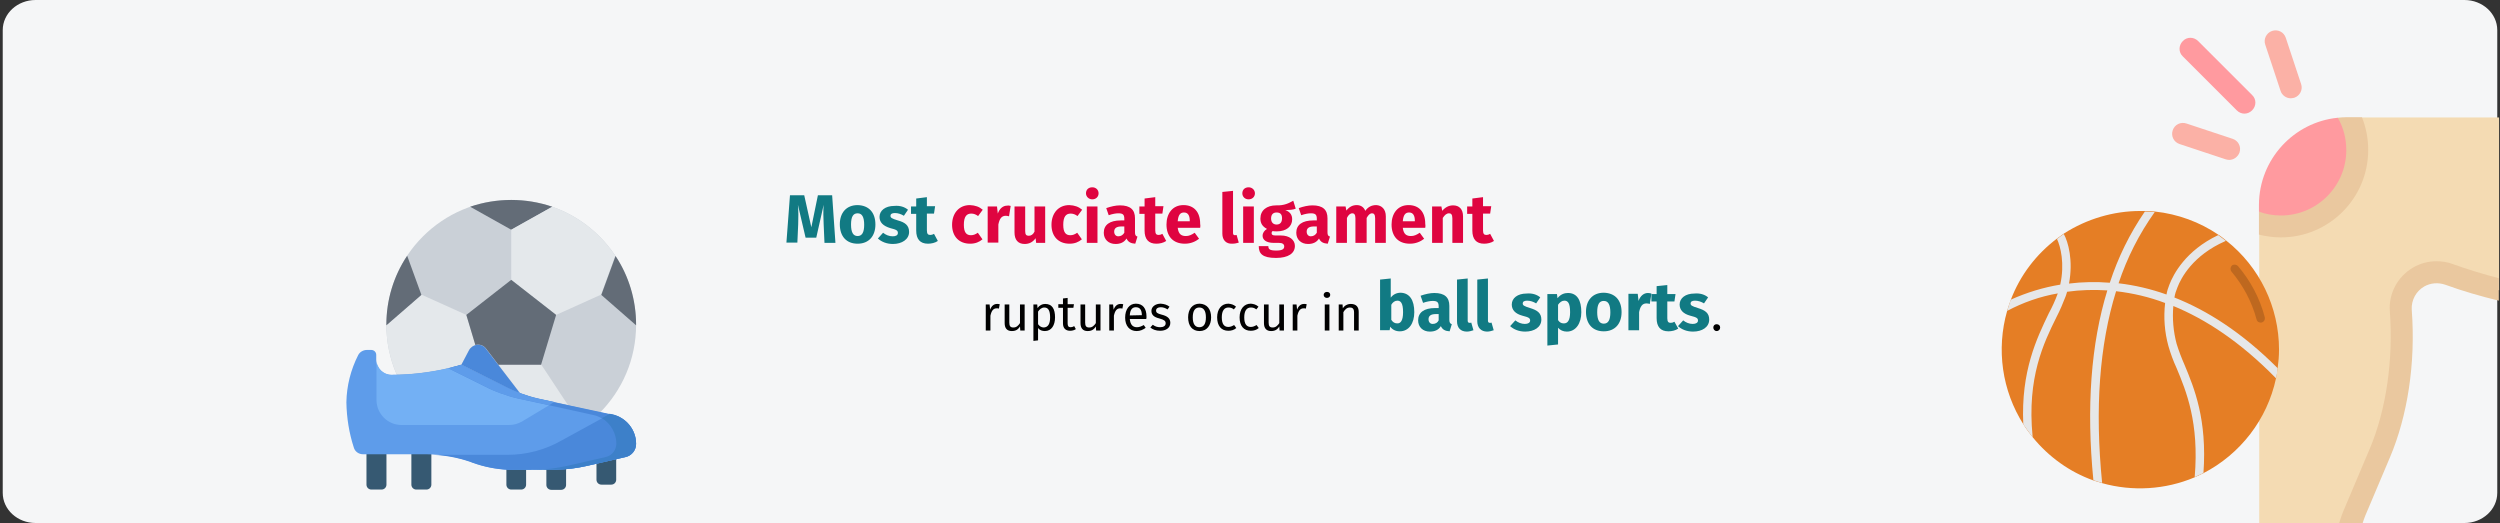<?xml version="1.0" encoding="UTF-8"?>
<svg xmlns="http://www.w3.org/2000/svg" xmlns:xlink="http://www.w3.org/1999/xlink" version="1.1" id="Ebene_1" x="0px" y="0px" viewBox="0 0 913 191" style="enable-background:new 0 0 913 191;" xml:space="preserve">
<rect x="0" y="0" width="913" height="191" fill="#333333" stroke="none"/>
<style type="text/css">
	.st0{fill:#F5F6F7;}
	.st1{fill:#F4DBB3;}
	.st2{fill:#FF9A9F;}
	.st3{fill:#FBB1A6;}
	.st4{fill:#EAC89F;}
	.st5{fill:#E57E25;}
	.st6{fill:#BE681F;}
	.st7{fill:#E6E7E8;}
	.st8{fill:#365972;}
	.st9{fill:#CAD0D7;}
	.st10{fill:#E4E8EB;}
	.st11{fill:#636C77;}
	.st12{fill:#5E9CEA;}
	.st13{fill:#4A88DA;}
	.st14{fill:#3D80C9;}
	.st15{fill:#73B0F4;}
	.st16{fill:#117A83;}
	.st17{fill:#DF0440;}
</style>
<g id="Ebene_1_00000033367038825622626880000001314266085249994394_">
	<g id="HG">
		<g id="Mask" transform="translate(0.5, 0)">
			<path id="path-1" class="st0" d="M12.5,0h887c6.6,0,12,4.9,12,11v169c0,6.1-5.4,11-12,11h-887c-6.6,0-12-4.9-12-11V11     C0.5,4.9,5.9,0,12.5,0z"></path>
		</g>
	</g>
	<g>
		<g id="Group">
			<g transform="translate(730, 11)">
				
					<g id="knee-pain" transform="translate(147.568, 125.5) scale(-1, 1) translate(-147.568, -125.5) translate(33.568, 0)">
					<path id="Path" class="st1" d="M166.5,180.2V74.7L129,31.9H78.9V95c6.6-1.7,13-3.6,19.3-5.9c2.6-0.9,8.3,0.4,10.7,1.7       c3,1.7,5.7,8.3,5.4,11.8c-1.5,19.7,1.6,37,7.8,51.8l9.8,21.9c0.5,1.3,1,2.6,1.5,3.9L166.5,180.2L166.5,180.2z"></path>
					<path id="Path_00000152243355221156163300000000906210963584454334_" class="st2" d="M171.9,30.5c-1,0-2-0.4-2.8-1.2       c-1.6-1.6-1.6-4.1,0-5.6L188.8,4c1.6-1.6,4.1-1.6,5.6,0c1.6,1.6,1.6,4.1,0,5.6l-19.7,19.7C173.9,30.1,172.9,30.5,171.9,30.5       L171.9,30.5z"></path>
					<path id="Path_00000116945976782455044600000005116085368892352688_" class="st3" d="M177.5,47.4c-1.7,0-3.2-1.1-3.8-2.7       c-0.7-2.1,0.4-4.3,2.5-5l16.9-5.6c2.1-0.7,4.3,0.4,5,2.5s-0.4,4.3-2.5,5l-16.9,5.6C178.3,47.3,177.9,47.4,177.5,47.4z"></path>
					<path id="Path_00000116206589437999467310000015149316051915922858_" class="st3" d="M155,24.9c-0.4,0-0.8-0.1-1.3-0.2       c-2.1-0.7-3.2-3-2.5-5l5.6-16.9c0.7-2.1,2.9-3.2,5-2.5s3.2,3,2.5,5l-5.6,16.9C158.2,23.8,156.6,24.9,155,24.9z"></path>
					<path id="Path_00000178884079417424957810000002165303702130496948_" class="st4" d="M137.4,180.3c-0.6-2-1.3-4-2.2-6       l-9.1-21.5c-6-14.2-8.6-32.5-7.3-50.1c0.5-6.4-2.8-12.7-8.5-16c-2.6-1.5-5.5-2.3-8.5-2.3c-2,0-4,0.3-5.9,1       c-5.5,2-11.2,3.7-16.9,5.2v8.2c6.6-1.6,13.2-3.5,19.5-5.8c2.6-0.9,5.4-0.7,7.7,0.6c3,1.7,4.8,5,4.6,8.5       c-1.5,19.7,1.6,38.9,7.9,53.8l9.1,21.5c0.4,0.9,0.7,2,1,2.9L137.4,180.3L137.4,180.3z"></path>
					<path id="Path_00000009590461038947338710000012435562924502892970_" class="st4" d="M137.8,32c-1-0.1-2.1-0.2-3.1-0.2H129       c-1.5,3.7-2.3,7.7-2.3,12c0,17.6,14.3,31.9,31.9,31.9c2.8,0,5.4-0.4,8-1v-8.3L137.8,32z"></path>
					<path id="Path_00000123408598675378695190000013012564443057929866_" class="st2" d="M137.8,32c-2,3.5-3.1,7.5-3.1,11.8       c0,13.2,10.7,23.9,23.9,23.9c2.8,0,5.5-0.5,8-1.4v-2.6C166.5,47.2,153.9,33.6,137.8,32L137.8,32z"></path>
				</g>
				<g id="sports" transform="translate(0, 66.053)">
					<path id="Path_00000175294800328796511540000007573253396952124070_" class="st5" d="M102.3,50.6c0,2.3-0.2,4.6-0.5,6.8       c-0.2,1.3-0.4,2.5-0.6,3.7c-3.2,15-13,27.7-26.6,34.7c-1,0.5-2.1,1-3.2,1.5c-10.7,4.5-22.6,5.2-33.7,2.1       c-1.1-0.3-2.1-0.7-3.2-1c-8.7-3.1-16.3-8.6-22.1-15.7C11.2,81.2,10,79.6,9,78C1.1,65.6-1,50.5,3,36.5c0.4-1.4,0.9-2.8,1.4-4.2       l0,0c3.4-8.9,9.3-16.6,16.9-22.3c0.8-0.6,1.7-1.2,2.5-1.8C32.1,2.9,41.8,0,51.6,0c0.6,0,1.2,0,1.8,0c1.2,0,2.4,0.1,3.6,0.2       C65.3,1.1,73.3,4,80.2,8.7c1,0.7,1.9,1.3,2.8,2.1C95.2,20.4,102.3,35.1,102.3,50.6L102.3,50.6z"></path>
					<path id="Path_00000075855970286026512470000001241406588504511384_" class="st6" d="M94.1,39.6c0.1,0.5,0.5,1,1.1,1.1       c0.5,0.2,1.1,0,1.5-0.4s0.5-1,0.4-1.5c-1.8-6.9-5.2-13.3-9.8-18.7c-0.6-0.6-1.5-0.7-2.2-0.2c-0.6,0.6-0.7,1.5-0.2,2.2       C89.2,27.2,92.4,33.2,94.1,39.6L94.1,39.6z"></path>
					<path id="Path_00000127723333106037677510000015363279782899270272_" class="st7" d="M64.1,31.6c0.2-1.3,0.6-2.5,1.1-3.7       c1.3-3.4,5.6-11.7,17.5-16.9c0.1,0,0.1-0.1,0.2-0.1C82,10.2,81,9.5,80.1,8.8c-12,5.7-16.4,14.4-17.8,18       c-0.5,1.2-0.9,2.5-1.1,3.7c-5.6-2-11.5-3.4-17.5-4.1c3.1-9.3,7.5-18,13.2-26l0,0c-1.2-0.1-2.4-0.2-3.6-0.2       c-5.5,8-9.8,16.8-12.8,26c-5-0.4-10-0.3-14.9,0.3c1.6-8.4-0.3-15.3-1.9-18.1C22.8,9,22,9.6,21.2,10.2c1.3,2.7,2.9,9,1.2,16.7       c-6.2,1-12.3,2.9-18.1,5.5l0,0L3,36.5c5.8-3.1,12.1-5.3,18.5-6.4l0,0c-0.9,2.5-2,4.9-3.3,7.3c-4.3,9-10.2,21-9.3,40.5       c1.1,1.6,2.2,3.2,3.4,4.7c0-0.1,0-0.2,0-0.3c-2.1-21.5,4.1-34.2,8.7-43.5c1.3-2.5,2.4-5.1,3.4-7.7c0.2-0.5,0.3-1,0.5-1.6       c4.9-0.7,9.8-0.8,14.7-0.5c-6,19.5-7.7,42.7-5.1,69.3c1,0.4,2.1,0.7,3.2,1c-2.7-27-1-50.4,5.1-70c6.1,0.7,12.1,2.1,17.9,4.3       c-0.6,5.3-0.2,10.6,1.2,15.7c0.8,2.8,1.8,5.5,3,8.1c3.5,8.4,8.3,19.9,6.6,39.8c1.1-0.5,2.2-1,3.2-1.5       c1.4-19.6-3.4-31.1-6.9-39.5c-1.1-2.5-2.1-5.1-2.9-7.7c-1.2-4.5-1.6-9.2-1.2-13.8c11.7,4.8,24.4,13,37.5,26.4       c0.3-1.2,0.5-2.5,0.6-3.7C88.7,44.3,76,36.3,64.1,31.6L64.1,31.6z"></path>
				</g>
			</g>
		</g>
	</g>
	<g id="sports-and-competition-2-Clipped" transform="translate(0.5, 0)">
		<g id="sports-and-competition-2">
			<g id="Group_00000081632857826897477480000014387518745598322605_" transform="translate(125, 73)">
				<g transform="translate(0.5, 0)">
					<g id="Path_00000063627430568849610050000017877350143753176745_" transform="translate(7.234, 89.289)">
						<path class="st8" d="M0.6,0.1h7.3v14.6c0,1-0.8,1.8-1.8,1.8H2.4c-1,0-1.8-0.8-1.8-1.8L0.6,0.1z"></path>
						<path class="st8" d="M22.8,0.1H17v14.6c0,1,0.8,1.8,1.8,1.8h3.7c1,0,1.8-0.8,1.8-1.8V0.2L22.8,0.1z"></path>
						<path class="st8" d="M58.9,5.7v9c0,1-0.8,1.8-1.8,1.8h-3.6c-1,0-1.8-0.8-1.8-1.8V5.6L58.9,5.7z"></path>
						<path class="st8" d="M73.5,5.5v9.3c0,1-0.8,1.8-1.8,1.8h-3.6c-1,0-1.8-0.8-1.8-1.8V5.6L73.5,5.5z"></path>
						<path class="st8" d="M91.8,1.8v11.1c0,1-0.8,1.8-1.8,1.8h-3.6c-1,0-1.8-0.8-1.8-1.8V3.5L91.8,1.8z"></path>
					</g>
					<path id="Path_00000032648820484508207300000004237932747458585523_" class="st9" d="M106.3,45.6c0,25.2-20.4,45.6-45.6,45.6       S15.1,70.8,15.1,45.6S35.5,0,60.7,0S106.3,20.4,106.3,45.6z"></path>
					<path id="Path_00000065051209885259119660000010960843628730263207_" class="st10" d="M47.6,53c-1,0.3-1.8,0.9-2.3,1.8       l-2.8,5.4L42,60.3c-7.5,2.1-15.3,3.3-23.1,3.5c-2.5-5.7-3.8-11.8-3.8-18l12.8-11.2L44.3,42L47.6,53z"></path>
					<path id="Path_00000111159679669197499860000012011893018724445852_" class="st11" d="M27.9,34.7L15.1,45.8v-0.2       c0-9,2.6-17.7,7.6-25.2L27.9,34.7z"></path>
					<path id="Path_00000116956901353835926950000002125781127096347069_" class="st11" d="M75.7,2.5l-15,8.4l-15-8.4       C55.4-0.8,66-0.8,75.7,2.5z"></path>
					<path id="Path_00000119808006033455962770000017279633772315488408_" class="st10" d="M98.7,20.4l-5.2,14.2L77.1,42L60.7,29.2       V10.9l15-8.4C85.1,5.8,93.2,12.1,98.7,20.4L98.7,20.4z"></path>
					<path id="Path_00000036935245317341190280000002946956620894578865_" class="st11" d="M106.3,45.6v0.2L93.6,34.7l5.2-14.2       C103.7,27.9,106.3,36.6,106.3,45.6z"></path>
					<path id="Path_00000103966937234378856400000006474915247299739522_" class="st10" d="M81.4,74.9l-10.8-2.4       c-2.3-0.5-4.5-1.2-6.7-2L56,60.2h15.7L81.4,74.9z"></path>
					<path id="Path_00000093169732406231037050000001134440985471603121_" class="st11" d="M77.1,42l-5.5,18.2H56l-4.5-5.9       c-0.9-1.2-2.4-1.7-3.9-1.3l-3.3-11l16.4-12.8L77.1,42z"></path>
					<path id="Path_00000057130021395158605510000005402129003464808074_" class="st12" d="M106.3,89.1c0,2.3-1.6,4.3-3.8,4.8       l-14.4,3.3c-3.6,0.8-7.3,1.3-11.1,1.3l-15.1,0.1c-5.3,0-10.6-0.9-15.6-2.8l-0.2-0.1c-5.3-1.9-10.9-2.8-16.5-2.8       c-7.6,0-18,0-23,0c-1.6,0-3-1-3.4-2.5c-1.7-5.2-2.6-10.8-2.7-16.5c0.1-6,1.6-11.9,4.3-17.2c0.6-1.2,1.9-1.9,3.2-1.9h1.6       c1,0,1.8,0.8,1.8,1.8v1.8c0,3,2.5,5.5,5.5,5.5c8.5,0,16.9-1.2,25.1-3.5l0.5-0.1l16.2,8.1c1.7,0.9,3.5,1.6,5.3,2.3       c2.2,0.8,4.4,1.5,6.7,2l27.1,5.9C102.7,79.5,106.3,84,106.3,89.1z"></path>
					<path id="Path_00000088131908134171460200000004823491556333090227_" class="st13" d="M63.9,70.6c-1.8-0.6-3.6-1.4-5.3-2.3       l-16.1-8.1l2.8-5.3c0.6-1.1,1.7-1.8,2.9-2c1.2-0.1,2.5,0.4,3.2,1.4L63.9,70.6z"></path>
					<path id="Path_00000020369003635864785270000014488941945023335831_" class="st13" d="M106.3,89.1c0,2.3-1.6,4.3-3.8,4.8       l-14.4,3.3c-3.6,0.8-7.3,1.3-11.1,1.3l-15.1,0.1c-0.7,0-1.3,0-2,0c-4.6-0.2-9.2-1.1-13.6-2.7l-0.2-0.1C41,94,35.5,93,30,93.1       h29.3c7,0,13.8-1.8,19.9-5.3l14.6-8l2.8-1.6l1.1,0.2C102.7,79.5,106.3,84,106.3,89.1L106.3,89.1z"></path>
					<path id="Path_00000026131971074130970300000008718294358189811116_" class="st13" d="M96.6,78.2l-2.8,1.6       c-1-0.6-2.2-1.1-3.4-1.3L74.5,75l-11.1-2.4c-2.3-0.5-4.5-1.2-6.7-2c-1.8-0.6-3.6-1.4-5.3-2.3l-13.7-6.8c0.1,0,0.3-0.1,0.4-0.1       c0.5-0.1,1-0.2,1.4-0.4c0.8-0.2,1.7-0.4,2.5-0.7l0.5-0.1l16.2,8.1c1.7,0.9,3.5,1.6,5.3,2.3c2.2,0.8,4.4,1.5,6.7,2l5.8,1.3       L96.6,78.2z"></path>
					<path id="Path_00000181054282379353037090000006052924740593164423_" class="st14" d="M106.3,89.1c0,2.3-1.6,4.3-3.8,4.8       l-14.4,3.3c-3.6,0.8-7.3,1.3-11.1,1.3l-15.1,0.1c-0.7,0-1.3,0-2,0l9.8-0.1c3.7,0,7.4-0.5,11.1-1.3l14.4-3.3       c2.3-0.5,3.8-2.5,3.9-4.8c0-3.8-2-7.4-5.3-9.4l2.8-1.6l1.1,0.2C102.7,79.5,106.3,84,106.3,89.1L106.3,89.1z"></path>
					<path id="Path_00000066483055991419735500000015004527842508399007_" class="st15" d="M74.5,75l-9.8,5.9       c-1.4,0.8-3,1.3-4.7,1.3H20.6c-5,0-9.1-4.1-9.1-9.1V58.4c0,3,2.5,5.5,5.5,5.5c7,0,13.9-0.8,20.7-2.4l13.7,6.8       c1.7,0.9,3.5,1.6,5.3,2.3c2.2,0.8,4.4,1.5,6.7,2L74.5,75z"></path>
					<path id="Path_00000144322707681254103140000007408919271740273842_" class="st12" d="M76.4,73.8L74.5,75l-11.1-2.4       c-2.3-0.5-4.5-1.2-6.7-2c-1.8-0.6-3.6-1.4-5.3-2.3l-13.7-6.8c0.1,0,0.3-0.1,0.4-0.1c0.5-0.1,1-0.2,1.4-0.4       c0.8-0.2,1.7-0.4,2.5-0.7l0.5-0.1l16.2,8.1c1.7,0.9,3.5,1.6,5.3,2.3c2.2,0.8,4.4,1.5,6.7,2L76.4,73.8z"></path>
				</g>
			</g>
		</g>
	</g>
</g>
<g id="Text_00000141452611905880419350000004229810326045851320_">
	<g>
		<g>
			<path class="st16" d="M305.1,88.7h-4l-0.3-6.8c-0.1-2.4-0.2-4.9,0-7.1l-2.7,12h-3.9l-2.8-12c0.2,2.5,0.2,4.7,0.1,7.1l-0.3,6.7h-4     l1.3-17.3h5.2l2.6,11.7l2.4-11.7h5.2L305.1,88.7z"></path>
			<path class="st16" d="M319.7,82c0,4.2-2.4,7-6.5,7c-4,0-6.5-2.6-6.5-7.1c0-4.2,2.4-7,6.5-7C317.3,75,319.7,77.6,319.7,82z      M310.8,82c0,2.9,0.8,4.2,2.4,4.2s2.4-1.3,2.4-4.1c0-2.9-0.8-4.2-2.4-4.2S310.8,79.1,310.8,82z"></path>
			<path class="st16" d="M331.6,76.6l-1.5,2.2c-1-0.6-2.1-1-3.3-1c-1.1,0-1.6,0.4-1.6,1c0,0.7,0.4,1,2.7,1.7     c2.6,0.7,4.1,1.8,4.1,4.2c0,2.7-2.6,4.4-5.9,4.4c-2.3,0-4.2-0.8-5.5-2l1.9-2.1c1,0.8,2.2,1.3,3.5,1.3c1.2,0,1.9-0.4,1.9-1.2     c0-0.9-0.4-1.2-2.8-1.8c-2.6-0.8-3.9-2.1-3.9-4.1c0-2.3,2.1-4,5.4-4C328.7,75,330.4,75.6,331.6,76.6z"></path>
			<path class="st16" d="M342.5,88c-1,0.7-2.4,1-3.6,1c-2.9,0-4.3-1.7-4.3-4.8v-6.1h-1.9v-2.7h1.9v-2.9l3.9-0.5v3.3h3l-0.4,2.7h-2.6     v6.1c0,1.3,0.4,1.7,1.2,1.7c0.5,0,0.9-0.1,1.4-0.4L342.5,88z"></path>
			<path class="st17" d="M358.9,76.6l-1.7,2.3c-0.8-0.6-1.6-0.9-2.5-0.9c-1.7,0-2.7,1.1-2.7,4.1c0,2.9,1,3.8,2.6,3.8     c0.9,0,1.6-0.3,2.5-0.9l1.7,2.4c-1.2,1-2.6,1.6-4.5,1.6c-4.1,0-6.6-2.7-6.6-6.9c0-4.2,2.5-7.2,6.5-7.2     C356.2,75,357.6,75.5,358.9,76.6z"></path>
			<path class="st17" d="M369.1,75.2l-0.6,3.8c-0.4-0.1-0.7-0.2-1.2-0.2c-1.6,0-2.3,1.2-2.7,3.2v6.6h-3.9V75.4h3.4l0.3,2.6     c0.6-1.8,1.9-2.9,3.4-2.9C368.3,75,368.7,75.1,369.1,75.2z"></path>
			<path class="st17" d="M381.8,88.7h-3.4l-0.2-1.7c-1,1.4-2.3,2.1-4,2.1c-2.5,0-3.7-1.6-3.7-4.2v-9.5h3.9v9c0,1.3,0.4,1.7,1.3,1.7     s1.6-0.5,2.1-1.5v-9.2h3.9v13.3H381.8z"></path>
			<path class="st17" d="M395.2,76.6l-1.7,2.3c-0.8-0.6-1.6-0.9-2.5-0.9c-1.7,0-2.7,1.1-2.7,4.1c0,2.9,1,3.8,2.6,3.8     c0.9,0,1.6-0.3,2.5-0.9l1.7,2.4c-1.2,1-2.6,1.6-4.5,1.6c-4.1,0-6.6-2.7-6.6-6.9c0-4.2,2.5-7.2,6.5-7.2     C392.5,75,393.9,75.5,395.2,76.6z"></path>
			<path class="st17" d="M401.2,70.6c0,1.3-1,2.2-2.3,2.2s-2.3-1-2.3-2.2c0-1.3,0.9-2.2,2.3-2.2S401.2,69.4,401.2,70.6z M400.8,88.7     h-3.9V75.4h3.9V88.7z"></path>
			<path class="st17" d="M415.4,86.4l-0.8,2.6c-1.6-0.1-2.6-0.6-3.2-1.9c-0.9,1.5-2.4,2-4,2c-2.6,0-4.3-1.7-4.3-4.1     c0-2.9,2.2-4.5,6.2-4.5h1.3v-0.6c0-1.6-0.6-2-2.2-2c-0.8,0-2.1,0.2-3.5,0.7L404,76c1.7-0.6,3.5-1,5-1c3.8,0,5.5,1.6,5.5,4.7v5.1     C414.5,85.8,414.7,86.2,415.4,86.4z M410.6,85v-2.3h-1c-1.8,0-2.7,0.6-2.7,1.9c0,1,0.6,1.7,1.5,1.7     C409.4,86.3,410.1,85.8,410.6,85z"></path>
			<path class="st17" d="M425.9,88c-1,0.7-2.4,1-3.6,1c-2.9,0-4.3-1.7-4.3-4.8v-6.1h-1.9v-2.7h1.9v-2.9l3.9-0.5v3.3h3l-0.4,2.7h-2.6     v6.1c0,1.3,0.4,1.7,1.2,1.7c0.5,0,0.9-0.1,1.4-0.4L425.9,88z"></path>
			<path class="st17" d="M438.3,83.2h-8.2c0.3,2.4,1.4,3,3,3c1.1,0,2-0.4,3.2-1.2l1.6,2.2c-1.3,1-3,1.8-5.2,1.8     c-4.4,0-6.7-2.8-6.7-7c0-4,2.2-7.1,6.2-7.1c3.8,0,6.1,2.5,6.1,6.8C438.4,82.2,438.4,82.8,438.3,83.2z M434.5,80.6     c0-1.8-0.6-3-2.1-3c-1.3,0-2.1,0.8-2.3,3.2h4.4V80.6z"></path>
			<path class="st17" d="M446.4,85.3V70.1l3.9-0.4v15.4c0,0.5,0.2,0.8,0.7,0.8c0.3,0,0.5-0.1,0.6-0.1l0.8,2.8     c-0.6,0.2-1.5,0.4-2.4,0.4C447.8,89.1,446.4,87.7,446.4,85.3z"></path>
			<path class="st17" d="M458.3,70.6c0,1.3-1,2.2-2.3,2.2c-1.4,0-2.3-1-2.3-2.2c0-1.3,0.9-2.2,2.3-2.2     C457.3,68.4,458.3,69.4,458.3,70.6z M457.9,88.7H454V75.4h3.9V88.7z"></path>
			<path class="st17" d="M473.2,76.2c-0.9,0.4-2.1,0.5-3.8,0.5c1.7,0.7,2.5,1.7,2.5,3.4c0,2.6-2.1,4.4-5.6,4.4c-0.5,0-1,0-1.5-0.1     c-0.3,0.1-0.4,0.4-0.4,0.8s0.2,0.8,1.4,0.8h2c3.1,0,5.1,1.6,5.1,3.8c0,2.7-2.4,4.4-6.9,4.4c-5,0-6.3-1.6-6.3-4.3h3.5     c0,1.1,0.5,1.6,2.9,1.6c2.3,0,2.9-0.6,2.9-1.5c0-0.8-0.6-1.3-1.9-1.3h-1.9c-2.9,0-4.1-1.2-4.1-2.6c0-1,0.6-1.9,1.6-2.5     c-1.7-0.9-2.4-2.1-2.4-3.8c0-3,2.3-4.8,5.8-4.8c2.9,0.1,4.6-0.8,6.2-1.7L473.2,76.2z M464.2,79.8c0,1.4,0.8,2.2,2,2.2     c1.3,0,2-0.8,2-2.3s-0.7-2.1-2-2.1C464.9,77.6,464.2,78.4,464.2,79.8z"></path>
			<path class="st17" d="M485.7,86.4l-0.8,2.6c-1.6-0.1-2.6-0.6-3.2-1.9c-0.9,1.5-2.4,2-4,2c-2.6,0-4.3-1.7-4.3-4.1     c0-2.9,2.2-4.5,6.2-4.5h1.3v-0.6c0-1.6-0.6-2-2.2-2c-0.8,0-2.1,0.2-3.5,0.7l-0.9-2.6c1.7-0.6,3.5-1,5-1c3.8,0,5.5,1.6,5.5,4.7     v5.1C484.8,85.8,485,86.2,485.7,86.4z M480.9,85v-2.3h-1c-1.8,0-2.7,0.6-2.7,1.9c0,1,0.6,1.7,1.5,1.7     C479.7,86.3,480.4,85.8,480.9,85z"></path>
			<path class="st17" d="M506.1,79v9.7h-3.9v-9c0-1.4-0.5-1.8-1.1-1.8c-0.8,0-1.4,0.6-2,1.7v9.1H495v-9c0-1.4-0.5-1.8-1.1-1.8     c-0.8,0-1.5,0.6-2,1.7v9.1H488V75.4h3.4l0.3,1.5c1-1.3,2.2-2,3.8-2c1.5,0,2.6,0.8,3.1,2.1c1-1.4,2.3-2.1,4-2.1     C504.6,75,506.1,76.4,506.1,79z"></path>
			<path class="st17" d="M520.5,83.2h-8.2c0.3,2.4,1.4,3,3,3c1.1,0,2-0.4,3.2-1.2l1.6,2.2c-1.3,1-3,1.8-5.2,1.8     c-4.4,0-6.7-2.8-6.7-7c0-4,2.2-7.1,6.2-7.1c3.8,0,6.1,2.5,6.1,6.8C520.6,82.2,520.6,82.8,520.5,83.2z M516.7,80.6     c0-1.8-0.6-3-2.1-3c-1.3,0-2.1,0.8-2.3,3.2h4.4L516.7,80.6L516.7,80.6z"></path>
			<path class="st17" d="M534.3,79v9.7h-3.9v-9c0-1.4-0.5-1.8-1.2-1.8c-0.9,0-1.6,0.6-2.3,1.7v9.1H523V75.4h3.4l0.3,1.6     c1.1-1.3,2.4-2,4-2C532.9,75,534.3,76.4,534.3,79z"></path>
			<path class="st17" d="M545.6,88c-1,0.7-2.4,1-3.6,1c-2.9,0-4.3-1.7-4.3-4.8v-6.1h-1.9v-2.7h1.9v-2.9l3.9-0.5v3.3h3l-0.4,2.7h-2.6     v6.1c0,1.3,0.4,1.7,1.2,1.7c0.5,0,0.9-0.1,1.4-0.4L545.6,88z"></path>
			<path d="M365.1,111.1l-0.3,1.6c-0.3-0.1-0.5-0.1-0.8-0.1c-1.2,0-1.9,0.8-2.3,2.7v5.4H360v-9.5h1.4l0.2,1.9     c0.5-1.4,1.4-2.1,2.5-2.1C364.4,111,364.8,111,365.1,111.1z"></path>
			<path d="M374,120.7h-1.4l-0.1-1.5c-0.7,1.2-1.6,1.7-3,1.7c-1.7,0-2.6-1-2.6-2.9v-6.8h1.7v6.6c0,1.3,0.4,1.8,1.5,1.8     s1.8-0.7,2.4-1.6v-6.8h1.7v9.5H374z"></path>
			<path d="M385.3,115.9c0,2.9-1.3,5-3.7,5c-1,0-1.9-0.3-2.5-1.1v4.5l-1.7,0.2v-13.3h1.4l0.1,1.3c0.7-1,1.7-1.5,2.8-1.5     C384.3,111,385.3,112.9,385.3,115.9z M383.5,115.9c0-2.5-0.7-3.6-2.1-3.6c-1,0-1.8,0.7-2.3,1.5v4.6c0.5,0.7,1.2,1.2,2.1,1.2     C382.7,119.5,383.5,118.4,383.5,115.9z"></path>
			<path d="M392.9,120.2c-0.6,0.4-1.3,0.6-2.1,0.6c-1.6,0-2.6-0.9-2.6-2.7v-5.7h-1.7v-1.3h1.7V109l1.7-0.2v2.3h2.3l-0.2,1.3h-2.1     v5.7c0,1,0.3,1.4,1.1,1.4c0.4,0,0.8-0.1,1.3-0.4L392.9,120.2z"></path>
			<path d="M401.7,120.7h-1.4l-0.1-1.5c-0.7,1.2-1.6,1.7-3,1.7c-1.7,0-2.6-1-2.6-2.9v-6.8h1.7v6.6c0,1.3,0.4,1.8,1.5,1.8     s1.8-0.7,2.4-1.6v-6.8h1.7v9.5H401.7z"></path>
			<path d="M410.2,111.1l-0.3,1.6c-0.3-0.1-0.5-0.1-0.8-0.1c-1.2,0-1.9,0.8-2.3,2.7v5.4h-1.7v-9.5h1.4l0.2,1.9     c0.5-1.4,1.4-2.1,2.5-2.1C409.5,111,409.9,111,410.2,111.1z"></path>
			<path d="M418.6,116.5h-6c0.2,2.2,1.2,3,2.6,3c0.9,0,1.6-0.3,2.5-0.8l0.7,1c-0.9,0.7-2,1.2-3.3,1.2c-2.6,0-4.2-1.9-4.2-4.9     s1.5-5.1,3.9-5.1c2.6,0,3.9,1.8,3.9,4.7C418.7,116,418.7,116.3,418.6,116.5z M417,115.1c0-1.9-0.7-2.9-2.2-2.9     c-1.3,0-2.1,0.9-2.2,3L417,115.1L417,115.1L417,115.1z"></path>
			<path d="M427.1,112l-0.7,1c-0.8-0.5-1.6-0.8-2.5-0.8c-1.1,0-1.7,0.5-1.7,1.2c0,0.8,0.5,1.1,2,1.5c2,0.5,3.2,1.3,3.2,3     c0,2-1.8,2.9-3.7,2.9c-1.6,0-2.8-0.5-3.6-1.2l0.9-1c0.8,0.6,1.6,0.9,2.7,0.9c1.2,0,2-0.5,2-1.4s-0.5-1.3-2.3-1.8     c-2.1-0.5-2.9-1.4-2.9-2.8c0-1.5,1.5-2.6,3.4-2.6C425.2,111,426.2,111.3,427.1,112z"></path>
			<path d="M442.3,115.9c0,2.9-1.5,5-4.2,5s-4.2-1.9-4.2-5c0-2.9,1.5-5,4.2-5C440.8,111,442.3,112.9,442.3,115.9z M435.6,115.9     c0,2.5,0.9,3.6,2.4,3.6c1.6,0,2.4-1.2,2.4-3.6c0-2.5-0.9-3.6-2.4-3.6S435.6,113.4,435.6,115.9z"></path>
			<path d="M451.4,112l-0.8,1c-0.6-0.5-1.2-0.7-2-0.7c-1.5,0-2.4,1.2-2.4,3.6c0,2.5,0.9,3.5,2.4,3.5c0.8,0,1.4-0.3,2.1-0.7l0.8,1.1     c-0.8,0.7-1.8,1-2.9,1c-2.6,0-4.1-1.8-4.1-4.9c0-3,1.6-5,4.1-5C449.6,111,450.5,111.2,451.4,112z"></path>
			<path d="M459.6,112l-0.8,1c-0.6-0.5-1.2-0.7-2-0.7c-1.5,0-2.4,1.2-2.4,3.6c0,2.5,0.9,3.5,2.4,3.5c0.8,0,1.4-0.3,2.1-0.7l0.8,1.1     c-0.8,0.7-1.8,1-2.9,1c-2.6,0-4.1-1.8-4.1-4.9c0-3,1.6-5,4.1-5C457.8,111,458.7,111.2,459.6,112z"></path>
			<path d="M468.7,120.7h-1.4l-0.1-1.5c-0.7,1.2-1.6,1.7-3,1.7c-1.7,0-2.6-1-2.6-2.9v-6.8h1.7v6.6c0,1.3,0.4,1.8,1.5,1.8     s1.8-0.7,2.4-1.6v-6.8h1.7v9.5H468.7z"></path>
			<path d="M477.2,111.1l-0.3,1.6c-0.3-0.1-0.5-0.1-0.8-0.1c-1.2,0-1.9,0.8-2.3,2.7v5.4h-1.7v-9.5h1.4l0.2,1.9     c0.5-1.4,1.4-2.1,2.5-2.1C476.6,111,476.9,111,477.2,111.1z"></path>
			<path d="M485.8,107.7c0,0.6-0.5,1.1-1.2,1.1s-1.2-0.5-1.2-1.1s0.5-1.1,1.2-1.1C485.4,106.6,485.8,107.1,485.8,107.7z      M485.5,120.7h-1.7v-9.5h1.7V120.7z"></path>
			<path d="M496.2,113.9v6.8h-1.7v-6.6c0-1.4-0.6-1.8-1.5-1.8c-1.1,0-1.8,0.7-2.4,1.7v6.7h-1.7v-9.5h1.4l0.1,1.4     c0.6-1,1.7-1.6,2.9-1.6C495.2,111,496.2,112,496.2,113.9z"></path>
			<path class="st16" d="M516.5,114c0,4.1-2,7-5.3,7c-1.5,0-2.7-0.6-3.5-1.7l-0.2,1.3H504v-18.5l3.9-0.4v7c0.8-1.1,2.1-1.8,3.6-1.8     C514.8,107,516.5,109.6,516.5,114z M512.4,114c0-3.4-0.9-4.2-2.1-4.2c-0.9,0-1.7,0.6-2.2,1.5v5.5c0.5,0.8,1.2,1.3,2.1,1.3     C511.5,118.2,512.4,117.1,512.4,114z"></path>
			<path class="st16" d="M530.2,118.4l-0.8,2.6c-1.6-0.1-2.6-0.6-3.2-1.9c-0.9,1.5-2.4,2-4,2c-2.6,0-4.3-1.7-4.3-4.1     c0-2.9,2.2-4.5,6.2-4.5h1.3v-0.6c0-1.6-0.6-2-2.2-2c-0.8,0-2.1,0.2-3.5,0.7l-0.9-2.6c1.7-0.6,3.5-1,5-1c3.8,0,5.5,1.6,5.5,4.7     v5.1C529.3,117.8,529.6,118.2,530.2,118.4z M525.4,117v-2.3h-1c-1.8,0-2.7,0.6-2.7,1.9c0,1,0.6,1.7,1.5,1.7     C524.3,118.3,525,117.8,525.4,117z"></path>
			<path class="st16" d="M532.1,117.3v-15.2l3.9-0.4v15.4c0,0.5,0.2,0.8,0.7,0.8c0.3,0,0.5,0,0.6-0.1l0.8,2.8     c-0.6,0.2-1.5,0.5-2.4,0.5C533.4,121.1,532.1,119.7,532.1,117.3z"></path>
			<path class="st16" d="M539.5,117.3v-15.2l3.9-0.4v15.4c0,0.5,0.2,0.8,0.7,0.8c0.3,0,0.5,0,0.6-0.1l0.8,2.8     c-0.6,0.2-1.5,0.5-2.4,0.5C540.9,121.1,539.5,119.7,539.5,117.3z"></path>
			<path class="st16" d="M562.5,108.6l-1.5,2.2c-1-0.6-2.1-1-3.3-1c-1.1,0-1.6,0.4-1.6,1c0,0.7,0.4,1,2.7,1.7     c2.6,0.8,4.1,1.8,4.1,4.2c0,2.8-2.6,4.4-5.9,4.4c-2.3,0-4.2-0.8-5.5-2l1.9-2.1c1,0.8,2.2,1.3,3.5,1.3c1.2,0,1.9-0.5,1.9-1.2     c0-0.9-0.4-1.2-2.8-1.8c-2.6-0.7-3.9-2.1-3.9-4.1c0-2.3,2.1-4,5.4-4C559.6,107,561.3,107.6,562.5,108.6z"></path>
			<path class="st16" d="M577.5,114c0,4.1-2,7.1-5.3,7.1c-1.3,0-2.4-0.5-3.2-1.4v6.1l-3.9,0.4v-18.8h3.5l0.2,1.5     c1.1-1.4,2.5-1.9,3.8-1.9C576,107,577.5,109.7,577.5,114z M573.4,114c0-3.3-0.8-4.2-2.1-4.2c-0.9,0-1.7,0.6-2.3,1.5v5.6     c0.5,0.8,1.2,1.2,2,1.2C572.5,118.2,573.4,117,573.4,114z"></path>
			<path class="st16" d="M592.2,114c0,4.2-2.4,7-6.5,7c-4,0-6.5-2.6-6.5-7.1c0-4.2,2.4-7,6.5-7C589.8,107,592.2,109.6,592.2,114z      M583.3,114c0,2.9,0.8,4.2,2.4,4.2s2.4-1.3,2.4-4.1c0-2.9-0.8-4.2-2.4-4.2S583.3,111.1,583.3,114z"></path>
			<path class="st16" d="M603.1,107.2l-0.6,3.8c-0.4-0.1-0.7-0.2-1.2-0.2c-1.6,0-2.3,1.2-2.7,3.2v6.6h-3.9v-13.3h3.4l0.3,2.6     c0.6-1.8,1.9-2.9,3.4-2.9C602.3,107,602.7,107.1,603.1,107.2z"></path>
			<path class="st16" d="M612.9,120c-1,0.7-2.4,1-3.6,1c-2.9,0-4.3-1.7-4.3-4.8v-6.1h-1.9v-2.7h1.9v-2.9l3.9-0.4v3.3h3l-0.4,2.7     h-2.6v6.1c0,1.3,0.4,1.7,1.2,1.7c0.5,0,0.9-0.1,1.4-0.4L612.9,120z"></path>
			<path class="st16" d="M623.8,108.6l-1.5,2.2c-1-0.6-2.1-1-3.3-1c-1.1,0-1.6,0.4-1.6,1c0,0.7,0.4,1,2.7,1.7     c2.6,0.8,4.1,1.8,4.1,4.2c0,2.8-2.6,4.4-5.9,4.4c-2.3,0-4.2-0.8-5.5-2l1.9-2.1c1,0.8,2.2,1.3,3.5,1.3c1.2,0,1.9-0.5,1.9-1.2     c0-0.9-0.4-1.2-2.8-1.8c-2.6-0.7-3.9-2.1-3.9-4.1c0-2.3,2.1-4,5.4-4C620.9,107,622.6,107.6,623.8,108.6z"></path>
			<path d="M628.2,119.6c0,0.7-0.5,1.3-1.3,1.3c-0.7,0-1.2-0.6-1.2-1.3c0-0.7,0.5-1.2,1.2-1.2C627.7,118.4,628.2,118.9,628.2,119.6z     "></path>
		</g>
	</g>
</g>
</svg>
